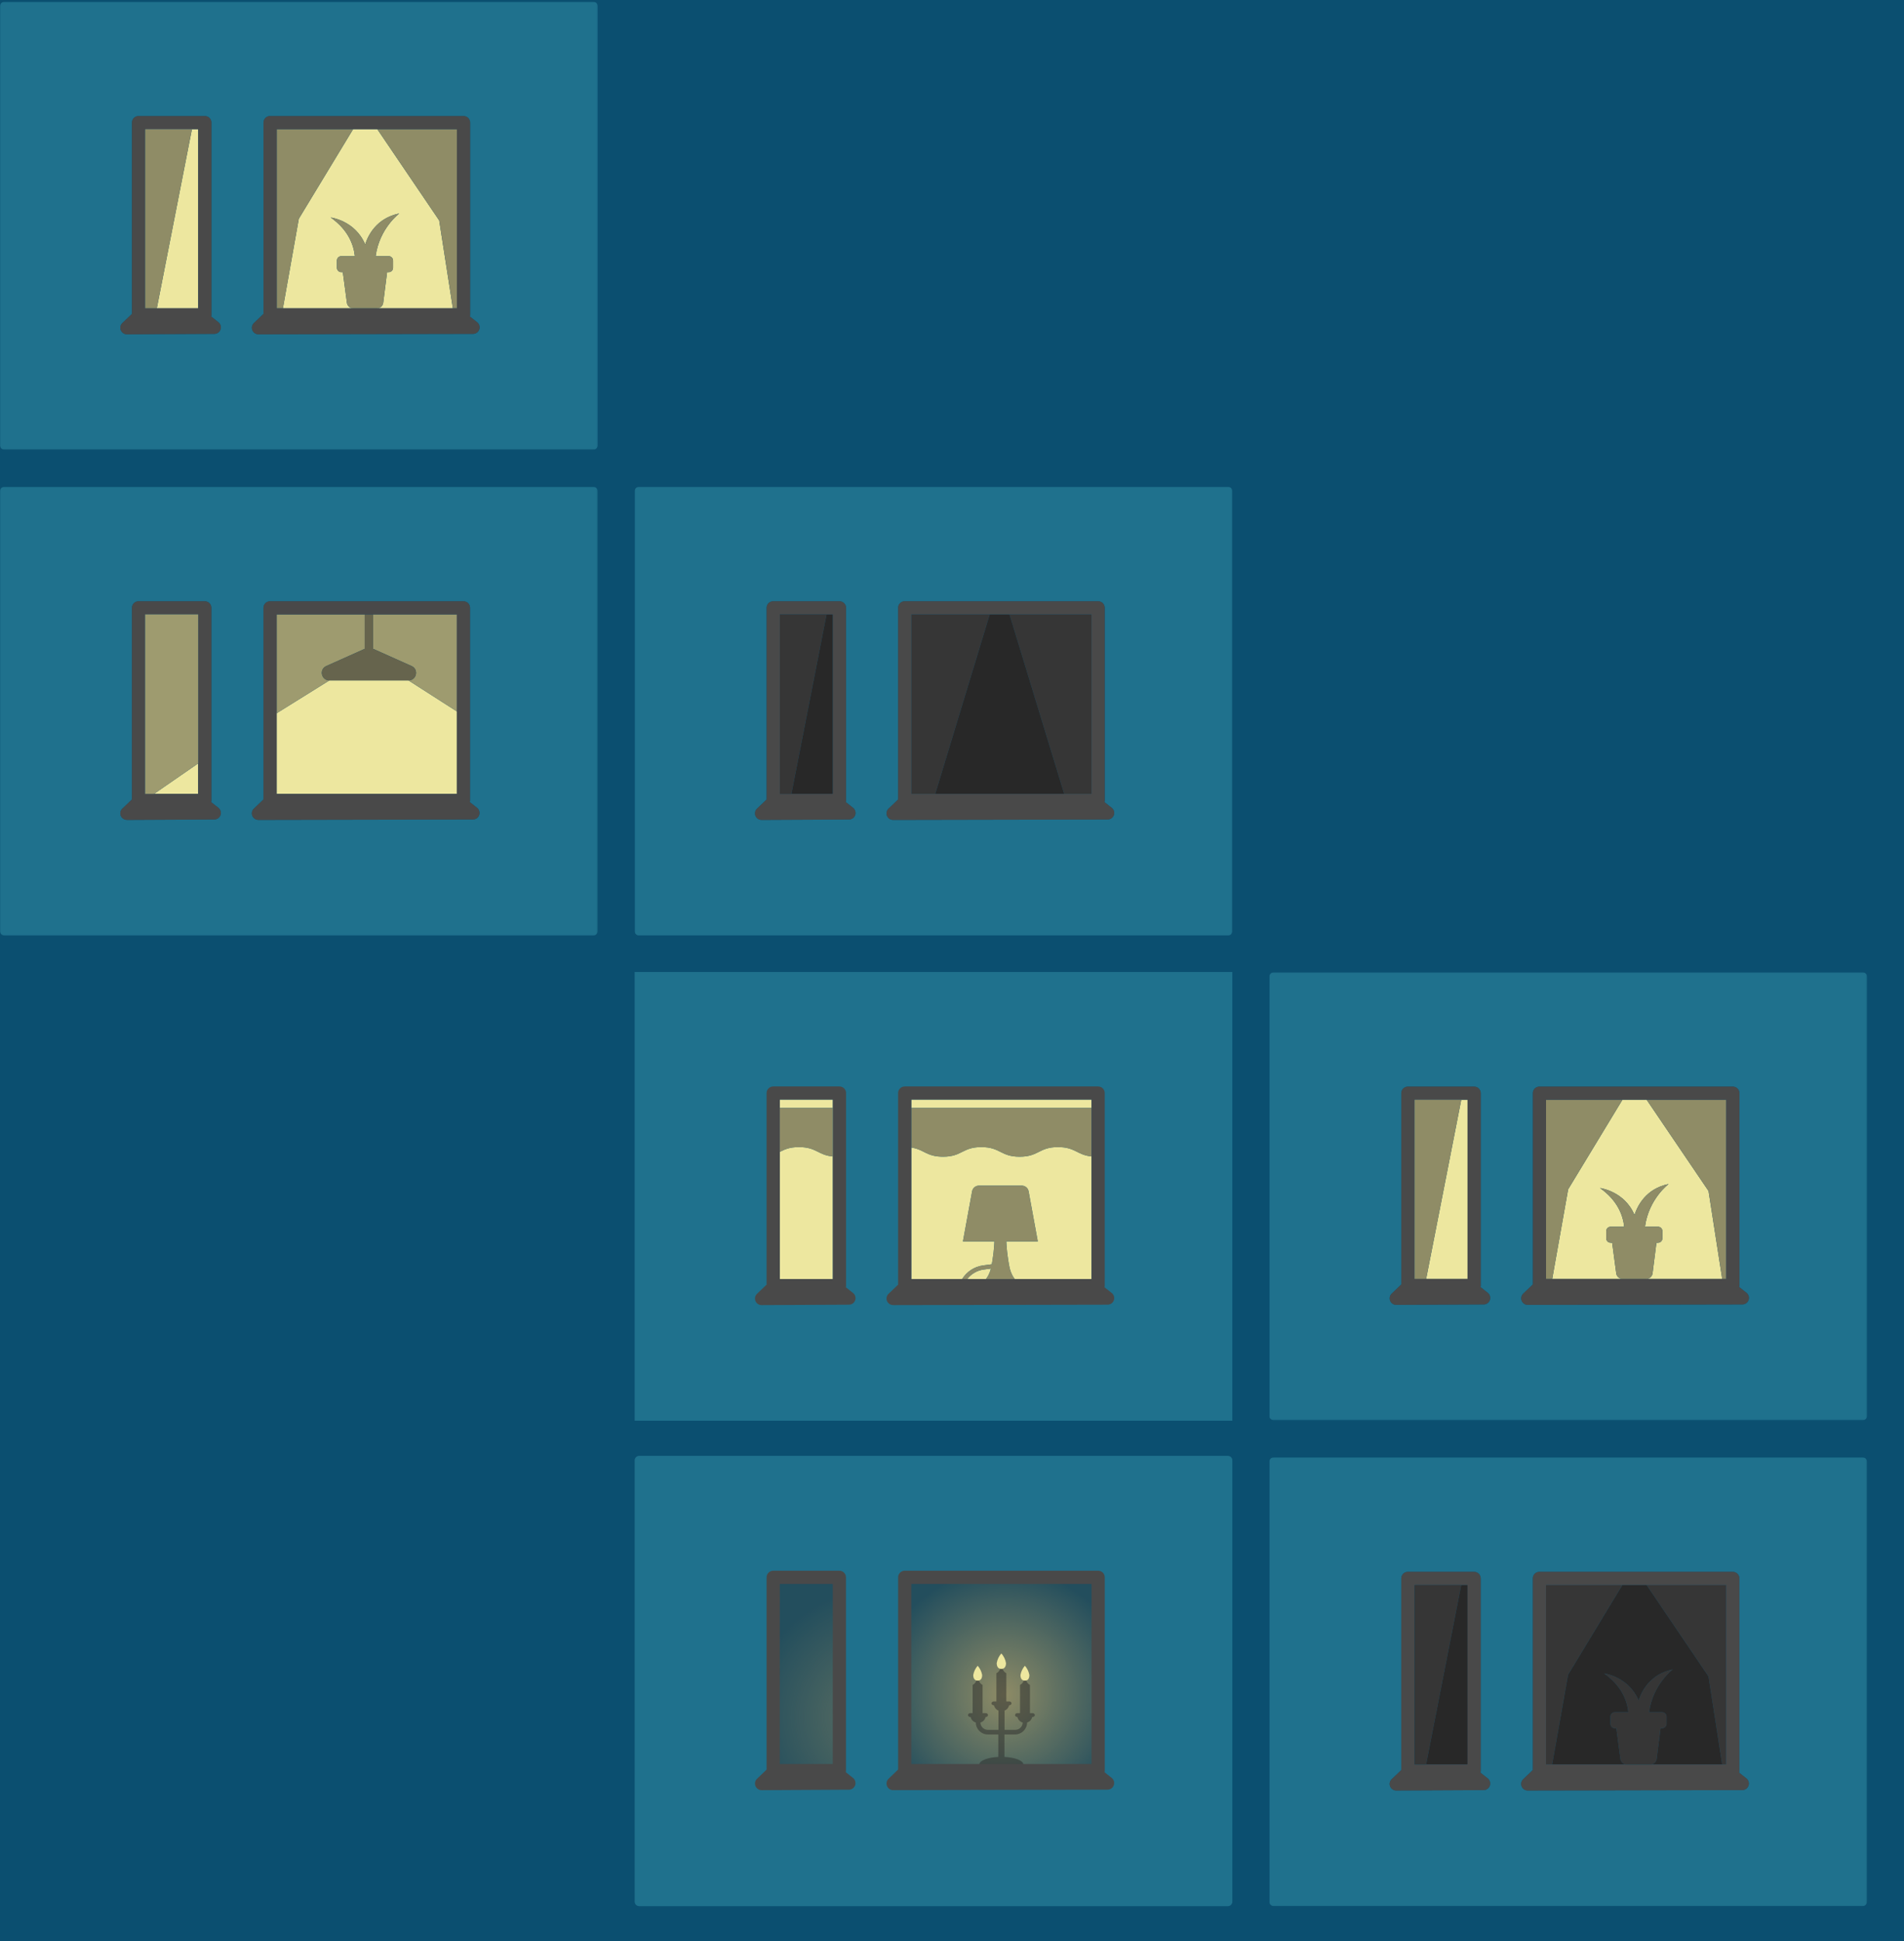 <svg xmlns="http://www.w3.org/2000/svg" xmlns:xlink="http://www.w3.org/1999/xlink" width="1401" height="1428" viewBox="0 0 1401 1428">
  <defs>
    <polygon id="windows-a" points="0 .736 439.832 .736 439.832 330.343 0 330.343"/>
    <polygon id="windows-c" points="0 .737 439.832 .737 439.832 330.342 0 330.342"/>
    <polygon id="windows-e" points="0 .736 439.832 .736 439.832 330.343 0 330.343"/>
    <polygon id="windows-g" points="0 .737 439.832 .737 439.832 330.342 0 330.342"/>
    <polygon id="windows-i" points="0 .738 439.775 .738 439.775 330.947 0 330.947"/>
    <polygon id="windows-k" points="0 .738 439.766 .738 439.766 330.936 0 330.936"/>
    <polygon id="windows-m" points="0 .738 439.782 .738 439.782 330.842 0 330.842"/>
    <polygon id="windows-n" points="0 331.143 439.782 331.143 439.782 1.04 0 1.04"/>
    <polygon id="windows-p" points="0 .739 439.782 .739 439.782 330.972 0 330.972"/>
    <radialGradient id="windows-r" cx="51.737%" cy="60.718%" r="65.317%" fx="51.737%" fy="60.718%" gradientTransform="matrix(0 1 -.999 0 1.124 .09)">
      <stop offset="0%" stop-color="#EDE79F"/>
      <stop offset="100%" stop-color="#EDE79F" stop-opacity="0"/>
    </radialGradient>
    <radialGradient id="windows-s" cx="157.675%" cy="71.008%" r="188.759%" fx="157.675%" fy="71.008%" gradientTransform="matrix(0 -.348 1 0 .867 1.26)">
      <stop offset="0%" stop-color="#EDE79F" stop-opacity=".54"/>
      <stop offset="100%" stop-color="#EDE79F" stop-opacity="0"/>
    </radialGradient>
  </defs>
  <g fill="none" fill-rule="evenodd">
    <rect width="1401" height="1428" fill="#0B4F70"/>
    <g transform="translate(0 .513)">
      <mask id="windows-b" fill="#fff">
        <use xlink:href="#windows-a"/>
      </mask>
      <path fill="#0B4F70" d="M-0.001,4.021 C-0.001,3.159 0.353,2.315 0.972,1.697 C1.59,1.085 2.437,0.736 3.314,0.736 L436.524,0.736 C437.395,0.736 438.25,1.085 438.866,1.697 C439.478,2.315 439.835,3.159 439.835,4.021 L439.835,327.054 C439.835,327.931 439.484,328.757 438.866,329.381 C438.238,329.999 437.41,330.345 436.524,330.345 L3.314,330.345 C2.437,330.345 1.59,329.99 0.972,329.381 C0.353,328.769 -0.001,327.922 -0.001,327.054 L-0.001,4.021 Z" mask="url(#windows-b)"/>
    </g>
    <g transform="translate(0 .513)">
      <mask id="windows-d" fill="#fff">
        <use xlink:href="#windows-c"/>
      </mask>
      <path fill="#1F718D" d="M90.04,237.115 L97.087,230.419 L97.087,89.663 C97.087,88.39 97.607,87.152 98.511,86.246 C99.419,85.35 100.665,84.836 101.946,84.836 L150.705,84.836 C151.985,84.836 153.241,85.35 154.142,86.246 C155.044,87.152 155.567,88.39 155.567,89.663 L155.567,231.147 C155.567,231.554 155.496,231.952 155.392,232.34 L160.694,236.506 C162.313,237.782 162.943,239.923 162.273,241.868 C161.599,243.811 159.771,245.111 157.703,245.12 L93.425,245.432 C91.428,245.441 89.643,244.251 88.895,242.413 C88.15,240.574 88.599,238.482 90.04,237.115 L90.04,237.115 Z M351.054,236.506 C352.679,237.779 353.313,239.929 352.633,241.874 C351.956,243.817 350.122,245.117 348.054,245.12 L190.196,245.432 C188.217,245.438 186.417,244.23 185.678,242.407 C184.943,240.581 185.395,238.473 186.829,237.115 L193.876,230.413 L193.876,89.663 C193.876,88.39 194.393,87.152 195.295,86.246 C196.203,85.35 197.449,84.836 198.732,84.836 L341.072,84.836 C342.355,84.836 343.601,85.35 344.503,86.246 C345.411,87.152 345.928,88.39 345.928,89.663 L345.928,231.147 C345.928,231.554 345.857,231.952 345.758,232.34 L351.054,236.506 Z M3.313,330.342 L436.526,330.342 C437.409,330.342 438.237,329.999 438.865,329.382 C439.486,328.758 439.834,327.932 439.834,327.054 L439.834,4.022 C439.834,3.159 439.48,2.315 438.865,1.697 C438.249,1.085 437.394,0.737 436.526,0.737 L3.313,0.737 C2.436,0.737 1.589,1.085 0.974,1.697 C0.352,2.315 -0.002,3.159 -0.002,4.022 L-0.002,327.054 C-0.002,327.919 0.352,328.77 0.974,329.382 C1.589,329.99 2.436,330.342 3.313,330.342 L3.313,330.342 Z" mask="url(#windows-d)"/>
    </g>
    <path fill="#EDE79F" d="M208.148,226.826 L259.271,226.826 C257.234,226.496 255.508,224.765 255.268,222.709 L252.261,200.219 L251.144,200.219 C249.369,200.219 247.922,198.784 247.922,197.01 L247.922,191.657 C247.922,189.892 249.369,188.449 251.144,188.449 L261.121,188.449 C260.219,179.869 256.123,169.056 243.352,160.008 C243.352,160.008 261.287,162.183 268.703,179.85 C270.845,173.121 277.012,160.483 293.78,157.035 C293.78,157.035 279.117,168.004 276.393,188.449 L285.985,188.449 C287.767,188.449 289.213,189.892 289.213,191.657 L289.213,197.01 C289.213,198.784 287.767,200.219 285.985,200.219 L284.828,200.219 L281.978,222.703 C281.751,224.765 280.021,226.493 277.993,226.826 L333.231,226.826 L323.183,162.171 L277.624,95.001 L259.834,95.001 L219.864,160.917 L208.148,226.826 Z"/>
    <polygon fill="#8F8C66" points="219.862 160.918 259.833 95.002 203.593 95.002 203.593 226.827 208.147 226.827"/>
    <polygon fill="#8F8C66" points="333.232 226.826 336.214 226.826 336.214 95.001 277.625 95.001 323.181 162.171"/>
    <path fill="#494949" d="M203.592,95.002 L259.833,95.002 L277.626,95.002 L336.214,95.002 L336.214,226.827 L333.232,226.827 L277.995,226.827 C277.761,226.864 277.524,226.885 277.284,226.885 L259.984,226.885 C259.744,226.885 259.507,226.864 259.273,226.827 L208.147,226.827 L203.592,226.827 L203.592,95.002 Z M345.929,90.176 C345.929,88.903 345.412,87.664 344.504,86.759 C343.603,85.863 342.356,85.349 341.073,85.349 L198.733,85.349 C197.45,85.349 196.204,85.863 195.296,86.759 C194.395,87.664 193.878,88.903 193.878,90.176 L193.878,230.926 L186.831,237.628 C185.397,238.986 184.941,241.093 185.68,242.919 C186.418,244.742 188.218,245.95 190.194,245.944 L348.052,245.632 C350.12,245.629 351.957,244.329 352.634,242.387 C353.311,240.442 352.677,238.291 351.056,237.019 L345.757,232.853 C345.855,232.461 345.929,232.067 345.929,231.66 L345.929,90.176 Z"/>
    <polygon fill="#EDE79F" points="106.854 95.218 141.184 95.218 115.368 226.825 145.852 226.825 145.852 95.003 106.801 95.003 106.801 226.825 106.854 226.825"/>
    <path fill="#494949" d="M106.803,95.002 L145.85,95.002 L145.85,226.827 L115.367,226.827 L115.354,226.885 L106.855,226.885 L106.855,226.827 L106.803,226.827 L106.803,95.002 Z M93.423,245.944 L157.704,245.632 C159.772,245.623 161.6,244.323 162.27,242.381 C162.944,240.436 162.314,238.294 160.695,237.019 L155.393,232.853 C155.494,232.461 155.568,232.067 155.568,231.66 L155.568,90.176 C155.568,88.903 155.045,87.664 154.143,86.759 C153.242,85.863 151.986,85.349 150.706,85.349 L101.947,85.349 C100.666,85.349 99.42,85.863 98.512,86.759 C97.608,87.664 97.088,88.903 97.088,90.176 L97.088,230.929 L90.041,237.628 C88.6,238.995 88.148,241.087 88.896,242.925 C89.644,244.764 91.428,245.954 93.423,245.944 L93.423,245.944 Z"/>
    <path fill="#8F8C66" d="M281.979,222.704 L284.829,200.216 L285.986,200.216 C287.767,200.216 289.214,198.785 289.214,197.011 L289.214,191.658 C289.214,189.89 287.767,188.449 285.986,188.449 L276.394,188.449 C279.114,168.002 293.78,157.033 293.78,157.033 C277.012,160.48 270.846,173.122 268.704,179.848 C261.284,162.184 243.353,160.009 243.353,160.009 C256.124,169.057 260.22,179.87 261.121,188.449 L251.142,188.449 C249.366,188.449 247.923,189.89 247.923,191.658 L247.923,197.011 C247.923,198.785 249.366,200.216 251.142,200.216 L252.262,200.216 L255.265,222.71 C255.505,224.766 257.235,226.494 259.272,226.827 L277.994,226.827 C280.022,226.491 281.751,224.766 281.979,222.704"/>
    <path fill="#393939" d="M259.984,226.886 L277.285,226.886 C277.525,226.886 277.759,226.865 277.996,226.825 L259.273,226.825 C259.507,226.865 259.744,226.886 259.984,226.886"/>
    <polygon fill="#8F8C66" points="106.854 95.218 106.854 226.825 115.368 226.825 141.184 95.218"/>
    <polygon fill="#393939" points="106.854 226.886 115.356 226.886 115.368 226.825 106.854 226.825"/>
    <g transform="translate(934 714)">
      <g transform="translate(0 .513)">
        <mask id="windows-f" fill="#fff">
          <use xlink:href="#windows-e"/>
        </mask>
        <path fill="#0B4F70" d="M-0.001,4.021 C-0.001,3.159 0.353,2.315 0.972,1.697 C1.59,1.085 2.437,0.736 3.314,0.736 L436.524,0.736 C437.395,0.736 438.25,1.085 438.866,1.697 C439.478,2.315 439.835,3.159 439.835,4.021 L439.835,327.054 C439.835,327.931 439.484,328.757 438.866,329.381 C438.238,329.999 437.41,330.345 436.524,330.345 L3.314,330.345 C2.437,330.345 1.59,329.99 0.972,329.381 C0.353,328.769 -0.001,327.922 -0.001,327.054 L-0.001,4.021 Z" mask="url(#windows-f)"/>
      </g>
      <g transform="translate(0 .513)">
        <mask id="windows-h" fill="#fff">
          <use xlink:href="#windows-g"/>
        </mask>
        <path fill="#1F718D" d="M90.04,237.115 L97.087,230.419 L97.087,89.663 C97.087,88.39 97.607,87.152 98.511,86.246 C99.419,85.35 100.665,84.836 101.946,84.836 L150.705,84.836 C151.985,84.836 153.241,85.35 154.142,86.246 C155.044,87.152 155.567,88.39 155.567,89.663 L155.567,231.147 C155.567,231.554 155.496,231.952 155.392,232.34 L160.694,236.506 C162.313,237.782 162.943,239.923 162.273,241.868 C161.599,243.811 159.771,245.111 157.703,245.12 L93.425,245.432 C91.428,245.441 89.643,244.251 88.895,242.413 C88.15,240.574 88.599,238.482 90.04,237.115 L90.04,237.115 Z M351.054,236.506 C352.679,237.779 353.313,239.929 352.633,241.874 C351.956,243.817 350.122,245.117 348.054,245.12 L190.196,245.432 C188.217,245.438 186.417,244.23 185.678,242.407 C184.943,240.581 185.395,238.473 186.829,237.115 L193.876,230.413 L193.876,89.663 C193.876,88.39 194.393,87.152 195.295,86.246 C196.203,85.35 197.449,84.836 198.732,84.836 L341.072,84.836 C342.355,84.836 343.601,85.35 344.503,86.246 C345.411,87.152 345.928,88.39 345.928,89.663 L345.928,231.147 C345.928,231.554 345.857,231.952 345.758,232.34 L351.054,236.506 Z M3.313,330.342 L436.526,330.342 C437.409,330.342 438.237,329.999 438.865,329.382 C439.486,328.758 439.834,327.932 439.834,327.054 L439.834,4.022 C439.834,3.159 439.48,2.315 438.865,1.697 C438.249,1.085 437.394,0.737 436.526,0.737 L3.313,0.737 C2.436,0.737 1.589,1.085 0.974,1.697 C0.352,2.315 -0.002,3.159 -0.002,4.022 L-0.002,327.054 C-0.002,327.919 0.352,328.77 0.974,329.382 C1.589,329.99 2.436,330.342 3.313,330.342 L3.313,330.342 Z" mask="url(#windows-h)"/>
      </g>
      <path fill="#EDE79F" d="M208.148,226.826 L259.271,226.826 C257.234,226.496 255.508,224.765 255.268,222.709 L252.261,200.219 L251.144,200.219 C249.369,200.219 247.922,198.784 247.922,197.01 L247.922,191.657 C247.922,189.892 249.369,188.449 251.144,188.449 L261.121,188.449 C260.219,179.869 256.123,169.056 243.352,160.008 C243.352,160.008 261.287,162.183 268.703,179.85 C270.845,173.121 277.012,160.483 293.78,157.035 C293.78,157.035 279.117,168.004 276.393,188.449 L285.985,188.449 C287.767,188.449 289.213,189.892 289.213,191.657 L289.213,197.01 C289.213,198.784 287.767,200.219 285.985,200.219 L284.828,200.219 L281.978,222.703 C281.751,224.765 280.021,226.493 277.993,226.826 L333.231,226.826 L323.183,162.171 L277.624,95.001 L259.834,95.001 L219.864,160.917 L208.148,226.826 Z"/>
      <polygon fill="#8F8C66" points="219.862 160.918 259.833 95.002 203.593 95.002 203.593 226.827 208.147 226.827"/>
      <polygon fill="#8F8C66" points="333.232 226.826 336.214 226.826 336.214 95.001 277.625 95.001 323.181 162.171"/>
      <path fill="#494949" d="M203.592,95.002 L259.833,95.002 L277.626,95.002 L336.214,95.002 L336.214,226.827 L333.232,226.827 L277.995,226.827 C277.761,226.864 277.524,226.885 277.284,226.885 L259.984,226.885 C259.744,226.885 259.507,226.864 259.273,226.827 L208.147,226.827 L203.592,226.827 L203.592,95.002 Z M345.929,90.176 C345.929,88.903 345.412,87.664 344.504,86.759 C343.603,85.863 342.356,85.349 341.073,85.349 L198.733,85.349 C197.45,85.349 196.204,85.863 195.296,86.759 C194.395,87.664 193.878,88.903 193.878,90.176 L193.878,230.926 L186.831,237.628 C185.397,238.986 184.941,241.093 185.68,242.919 C186.418,244.742 188.218,245.95 190.194,245.944 L348.052,245.632 C350.12,245.629 351.957,244.329 352.634,242.387 C353.311,240.442 352.677,238.291 351.056,237.019 L345.757,232.853 C345.855,232.461 345.929,232.067 345.929,231.66 L345.929,90.176 Z"/>
      <polygon fill="#EDE79F" points="106.854 95.218 141.184 95.218 115.368 226.825 145.852 226.825 145.852 95.003 106.801 95.003 106.801 226.825 106.854 226.825"/>
      <path fill="#494949" d="M106.803,95.002 L145.85,95.002 L145.85,226.827 L115.367,226.827 L115.354,226.885 L106.855,226.885 L106.855,226.827 L106.803,226.827 L106.803,95.002 Z M93.423,245.944 L157.704,245.632 C159.772,245.623 161.6,244.323 162.27,242.381 C162.944,240.436 162.314,238.294 160.695,237.019 L155.393,232.853 C155.494,232.461 155.568,232.067 155.568,231.66 L155.568,90.176 C155.568,88.903 155.045,87.664 154.143,86.759 C153.242,85.863 151.986,85.349 150.706,85.349 L101.947,85.349 C100.666,85.349 99.42,85.863 98.512,86.759 C97.608,87.664 97.088,88.903 97.088,90.176 L97.088,230.929 L90.041,237.628 C88.6,238.995 88.148,241.087 88.896,242.925 C89.644,244.764 91.428,245.954 93.423,245.944 L93.423,245.944 Z"/>
      <path fill="#8F8C66" d="M281.979,222.704 L284.829,200.216 L285.986,200.216 C287.767,200.216 289.214,198.785 289.214,197.011 L289.214,191.658 C289.214,189.89 287.767,188.449 285.986,188.449 L276.394,188.449 C279.114,168.002 293.78,157.033 293.78,157.033 C277.012,160.48 270.846,173.122 268.704,179.848 C261.284,162.184 243.353,160.009 243.353,160.009 C256.124,169.057 260.22,179.87 261.121,188.449 L251.142,188.449 C249.366,188.449 247.923,189.89 247.923,191.658 L247.923,197.011 C247.923,198.785 249.366,200.216 251.142,200.216 L252.262,200.216 L255.265,222.71 C255.505,224.766 257.235,226.494 259.272,226.827 L277.994,226.827 C280.022,226.491 281.751,224.766 281.979,222.704"/>
      <path fill="#393939" d="M259.984,226.886 L277.285,226.886 C277.525,226.886 277.759,226.865 277.996,226.825 L259.273,226.825 C259.507,226.865 259.744,226.886 259.984,226.886"/>
      <polygon fill="#8F8C66" points="106.854 95.218 106.854 226.825 115.368 226.825 141.184 95.218"/>
      <polygon fill="#393939" points="106.854 226.886 115.356 226.886 115.368 226.825 106.854 226.825"/>
    </g>
    <g transform="translate(934 1071)">
      <g transform="translate(0 .317)">
        <mask id="windows-j" fill="#fff">
          <use xlink:href="#windows-i"/>
        </mask>
        <path fill="#1F718D" d="M90.028,237.549 L97.074,230.842 L97.074,89.827 C97.074,88.552 97.591,87.311 98.492,86.404 C99.4,85.506 100.646,84.992 101.929,84.992 L150.689,84.992 C151.969,84.992 153.215,85.506 154.126,86.404 C155.028,87.311 155.542,88.552 155.542,89.827 L155.542,231.571 C155.542,231.982 155.474,232.38 155.372,232.766 L160.671,236.94 C162.292,238.214 162.923,240.362 162.252,242.311 C161.578,244.257 159.751,245.56 157.683,245.569 L93.412,245.881 C91.415,245.891 89.631,244.699 88.883,242.857 C88.135,241.015 88.588,238.919 90.028,237.549 L90.028,237.549 Z M351.012,236.94 C352.634,238.217 353.268,240.372 352.588,242.318 C351.911,244.263 350.077,245.566 348.009,245.569 L190.172,245.881 C188.191,245.884 186.394,244.677 185.655,242.848 C184.92,241.021 185.372,238.91 186.806,237.549 L193.849,230.842 L193.849,89.827 C193.849,88.552 194.363,87.311 195.274,86.404 C196.175,85.506 197.428,84.992 198.702,84.992 L341.028,84.992 C342.308,84.992 343.554,85.506 344.462,86.404 C345.363,87.311 345.88,88.552 345.88,89.827 L345.88,231.571 C345.88,231.982 345.815,232.38 345.714,232.766 L351.012,236.94 Z M3.305,330.947 L436.471,330.947 C437.351,330.947 438.178,330.604 438.809,329.985 C439.437,329.36 439.775,328.532 439.775,327.653 L439.775,4.029 C439.775,3.165 439.428,2.319 438.809,1.7 C438.194,1.087 437.338,0.738 436.471,0.738 L3.305,0.738 C2.437,0.738 1.588,1.087 0.966,1.7 C0.351,2.319 0,3.165 0,4.029 L0,327.653 C0,328.52 0.351,329.372 0.966,329.985 C1.588,330.595 2.437,330.947 3.305,330.947 L3.305,330.947 Z" mask="url(#windows-j)"/>
      </g>
      <path fill="#282828" d="M208.123,227.045 L262.314,227.045 C260.277,226.714 258.55,224.98 258.314,222.921 L255.31,200.388 L254.194,200.388 C252.409,200.388 250.966,198.951 250.966,197.174 L250.966,191.811 C250.966,190.043 252.409,188.597 254.194,188.597 L264.163,188.597 C263.267,180.002 259.163,169.169 246.403,160.105 C246.403,160.105 264.326,162.284 271.741,179.983 C273.883,173.242 280.058,160.58 296.815,157.126 C296.815,157.126 282.16,168.115 279.43,188.597 L289.021,188.597 C290.806,188.597 292.249,190.043 292.249,191.811 L292.249,197.174 C292.249,198.951 290.806,200.388 289.021,200.388 L287.864,200.388 L285.015,222.914 C284.787,224.98 283.064,226.711 281.034,227.045 L333.19,227.045 L323.147,162.271 L277.587,94.979 L259.806,94.979 L219.834,161.015 L208.123,227.045 Z"/>
      <polygon fill="#363636" points="219.833 161.016 259.805 94.979 203.565 94.979 203.565 227.046 208.122 227.046"/>
      <polygon fill="#363636" points="333.192 227.045 336.174 227.045 336.167 94.979 277.589 94.979 323.146 162.271"/>
      <path fill="#494949" d="M203.564,94.979 L259.804,94.979 L277.589,94.979 L336.167,94.979 L336.174,227.046 L333.192,227.046 L281.035,227.046 C280.801,227.083 280.561,227.104 280.324,227.104 L263.023,227.104 C262.786,227.104 262.546,227.083 262.315,227.046 L208.121,227.046 L203.564,227.046 L203.564,94.979 Z M345.881,90.144 C345.881,88.869 345.364,87.628 344.463,86.721 C343.555,85.823 342.309,85.308 341.029,85.308 L198.703,85.308 C197.429,85.308 196.177,85.823 195.275,86.721 C194.364,87.628 193.85,88.869 193.85,90.144 L193.85,231.155 L186.807,237.866 C185.374,239.227 184.918,241.338 185.657,243.164 C186.395,244.994 188.192,246.201 190.17,246.198 L348.007,245.886 C350.075,245.882 351.912,244.58 352.589,242.634 C353.266,240.688 352.632,238.534 351.014,237.256 L345.712,233.083 C345.814,232.694 345.881,232.298 345.881,231.888 L345.881,90.144 Z"/>
      <polygon fill="#282828" points="106.837 95.195 141.169 95.195 115.347 227.044 145.834 227.044 145.827 94.981 106.781 94.981 106.781 227.044 106.837 227.044"/>
      <path fill="#494949" d="M106.782,94.979 L145.826,94.979 L145.832,227.046 L115.346,227.046 L115.333,227.104 L106.838,227.104 L106.838,227.046 L106.782,227.046 L106.782,94.979 Z M93.41,246.198 L157.684,245.886 C159.752,245.876 161.579,244.574 162.25,242.628 C162.924,240.679 162.293,238.531 160.672,237.256 L155.373,233.083 C155.472,232.694 155.542,232.298 155.542,231.888 L155.542,90.144 C155.542,88.869 155.029,87.628 154.127,86.721 C153.216,85.823 151.97,85.308 150.69,85.308 L101.93,85.308 C100.647,85.308 99.401,85.823 98.493,86.721 C97.592,87.628 97.075,88.869 97.075,90.144 L97.075,231.155 L90.029,237.866 C88.589,239.236 88.133,241.332 88.884,243.174 C89.632,245.015 91.416,246.207 93.41,246.198 L93.41,246.198 Z"/>
      <path fill="#363636" d="M285.016,222.915 L287.865,200.386 L289.022,200.386 C290.806,200.386 292.25,198.952 292.25,197.175 L292.25,191.812 C292.25,190.041 290.806,188.598 289.022,188.598 L279.431,188.598 C282.16,168.113 296.816,157.124 296.816,157.124 C280.059,160.578 273.883,173.243 271.742,179.981 C264.323,162.284 246.403,160.106 246.403,160.106 C259.163,169.17 263.268,180.002 264.163,188.598 L254.191,188.598 C252.406,188.598 250.966,190.041 250.966,191.812 L250.966,197.175 C250.966,198.952 252.406,200.386 254.191,200.386 L255.311,200.386 L258.314,222.921 C258.548,224.981 260.277,226.712 262.314,227.046 L281.034,227.046 C283.065,226.709 284.788,224.981 285.016,222.915"/>
      <path fill="#4C4C4C" d="M263.024,227.105 L280.325,227.105 C280.562,227.105 280.799,227.083 281.036,227.044 L262.316,227.044 C262.547,227.083 262.787,227.105 263.024,227.105"/>
      <polygon fill="#363636" points="106.837 95.195 106.837 227.044 115.347 227.044 141.169 95.195"/>
      <polygon fill="#4C4C4C" points="106.837 227.105 115.335 227.105 115.347 227.044 106.837 227.044"/>
    </g>
    <g transform="translate(0 357)">
      <path fill="#0B4F70" d="M90.675 245.363C90.417 245.188 90.204 244.956 89.98 244.735 90.204 244.956 90.417 245.188 90.675 245.363M91.961 245.974C91.659 245.882 91.395 245.722 91.127 245.578 91.395 245.722 91.659 245.882 91.961 245.974M89.623 244.409C89.319 244.038 89.066 243.618 88.879 243.162 89.066 243.618 89.319 244.038 89.623 244.409M93.391 246.186C93.397 246.186 93.404 246.183 93.407 246.183 93.062 246.186 92.736 246.107 92.407 246.039 92.73 246.107 93.053 246.186 93.391 246.186"/>
      <g transform="translate(0 .308)">
        <mask id="windows-l" fill="#fff">
          <use xlink:href="#windows-k"/>
        </mask>
        <path fill="#1F718D" d="M90.029,237.542 L97.069,230.837 L97.069,89.827 C97.069,88.553 97.589,87.309 98.493,86.408 C99.398,85.507 100.647,84.992 101.927,84.992 L150.686,84.992 C151.966,84.992 153.215,85.507 154.12,86.408 C155.024,87.309 155.541,88.553 155.541,89.827 L155.541,231.56 C155.541,231.974 155.474,232.372 155.372,232.765 L160.667,236.938 C162.286,238.213 162.92,240.361 162.249,242.307 C161.575,244.249 159.747,245.552 157.68,245.564 L93.407,245.876 C93.404,245.876 93.398,245.88 93.392,245.88 C93.05,245.88 92.73,245.797 92.404,245.732 C92.26,245.702 92.103,245.708 91.961,245.665 C91.66,245.573 91.395,245.414 91.124,245.27 C90.98,245.193 90.814,245.147 90.675,245.055 C90.417,244.884 90.204,244.648 89.98,244.427 C89.866,244.311 89.724,244.228 89.623,244.102 C89.321,243.731 89.069,243.312 88.878,242.852 C88.134,241.01 88.586,238.915 90.029,237.542 L90.029,237.542 Z M351.002,236.938 C352.623,238.213 353.257,240.367 352.577,242.313 C351.904,244.255 350.07,245.558 347.999,245.564 L190.165,245.876 C188.184,245.876 186.387,244.672 185.652,242.846 C184.913,241.017 185.368,238.908 186.802,237.542 L193.845,230.834 L193.845,89.827 C193.845,88.553 194.362,87.309 195.267,86.408 C196.171,85.507 197.421,84.992 198.701,84.992 L341.021,84.992 C342.298,84.992 343.55,85.507 344.454,86.408 C345.359,87.309 345.876,88.553 345.876,89.827 L345.876,231.56 C345.876,231.974 345.808,232.372 345.71,232.762 L351.002,236.938 Z M3.305,330.936 L436.462,330.936 C437.342,330.936 438.169,330.59 438.8,329.974 C439.428,329.349 439.766,328.522 439.766,327.645 L439.766,4.029 C439.766,3.165 439.419,2.316 438.8,1.7 C438.185,1.09 437.329,0.738 436.462,0.738 L3.305,0.738 C2.437,0.738 1.588,1.09 0.966,1.7 C0.351,2.316 0,3.165 0,4.029 L0,327.645 C0,328.51 0.351,329.358 0.966,329.974 C1.588,330.584 2.437,330.936 3.305,330.936 L3.305,330.936 Z" mask="url(#windows-l)"/>
      </g>
      <polygon fill="#EDE79F" points="336.163 166.334 300.582 143.539 242.355 143.539 203.556 167.703 203.556 227.033 336.163 227.033"/>
      <polygon fill="#EDE79F" points="145.83 204.574 113.308 227.031 145.83 227.031"/>
      <path fill="#494949" d="M106.783,227.032 L106.783,94.969 L145.826,94.969 L145.829,204.574 L145.829,227.032 L113.306,227.032 L106.783,227.032 Z M89.624,244.409 C89.725,244.535 89.867,244.617 89.981,244.734 C90.202,244.957 90.418,245.19 90.676,245.362 C90.814,245.457 90.978,245.5 91.125,245.579 C91.396,245.724 91.661,245.88 91.962,245.975 C92.104,246.015 92.257,246.008 92.405,246.039 C92.737,246.107 93.061,246.186 93.405,246.183 L157.681,245.871 C159.748,245.861 161.576,244.559 162.247,242.613 C162.921,240.668 162.287,238.519 160.668,237.245 L155.373,233.074 C155.472,232.682 155.542,232.281 155.542,231.867 L155.542,90.134 C155.542,88.859 155.025,87.615 154.121,86.714 C153.216,85.813 151.967,85.299 150.687,85.299 L101.928,85.299 C100.648,85.299 99.399,85.813 98.494,86.714 C97.59,87.615 97.07,88.859 97.07,90.134 L97.07,231.144 L90.03,237.848 C88.587,239.224 88.131,241.317 88.879,243.162 C89.067,243.618 89.319,244.038 89.624,244.409 L89.624,244.409 Z"/>
      <path fill="#9E9B6F" d="M240.08 132.977L268.39 120.309 268.39 94.971 203.558 94.971 203.558 167.704 242.354 143.536C236.382 143.536 234.631 135.419 240.08 132.977M302.852 132.977C308.301 135.419 306.557 143.536 300.581 143.536L336.162 166.334 336.162 94.971 274.545 94.971 274.545 120.309 302.852 132.977z"/>
      <polygon fill="#9E9B6F" points="145.827 94.97 106.785 94.97 106.785 227.033 113.308 227.033 145.83 204.575"/>
      <path fill="#66644D" d="M240.08,132.977 C234.631,135.419 236.382,143.536 242.354,143.536 L300.58,143.536 C306.556,143.536 308.303,135.419 302.851,132.977 L274.544,120.309 L274.544,94.971 L268.39,94.971 L268.39,120.309 L240.08,132.977 Z"/>
      <path fill="#494949" d="M203.557,167.704 L203.557,94.972 L268.39,94.972 L274.544,94.972 L336.164,94.972 L336.164,166.334 L336.164,227.031 L203.557,227.031 L203.557,167.704 Z M345.877,90.136 C345.877,88.861 345.361,87.614 344.456,86.713 C343.551,85.813 342.299,85.298 341.022,85.298 L198.702,85.298 C197.422,85.298 196.173,85.813 195.268,86.713 C194.364,87.614 193.847,88.861 193.847,90.136 L193.847,231.14 L186.804,237.851 C185.37,239.217 184.912,241.322 185.653,243.155 C186.388,244.981 188.185,246.182 190.164,246.182 L347.997,245.873 C350.068,245.867 351.905,244.564 352.579,242.619 C353.256,240.673 352.622,238.519 351.004,237.244 L345.708,233.07 C345.807,232.681 345.877,232.28 345.877,231.866 L345.877,90.136 Z"/>
    </g>
    <g transform="translate(467 714)">
      <path fill="#0B4F70" d="M188.734 245.886C188.485 245.812 188.27 245.668 188.033 245.555 188.27 245.668 188.485 245.812 188.734 245.886M187.451 245.275C187.223 245.122 187.042 244.914 186.845 244.727 187.042 244.914 187.223 245.122 187.451 245.275M186.397 244.321C186.092 243.95 185.84 243.534 185.655 243.077 185.84 243.534 186.092 243.95 186.397 244.321M190.162 246.101L190.177 246.101C189.9 246.104 189.638 246.027 189.374 245.985 189.635 246.027 189.891 246.101 190.162 246.101"/>
      <use fill="#1F718D" transform="translate(0 .301)" xlink:href="#windows-m"/>
      <mask id="windows-o" fill="#fff">
        <use xlink:href="#windows-n"/>
      </mask>
      <polygon fill="#EDE79F" points="203.566 101.055 336.175 101.055 336.175 94.931 203.566 94.931" mask="url(#windows-o)"/>
      <path fill="#EDE79F" d="M261.339,221.806 C261.641,221.025 261.909,220.168 262.136,219.27 L262.152,219.224 L256.761,219.947 C251.936,220.596 247.589,223.164 244.662,226.959 L258.475,226.959 C258.579,226.833 258.961,226.359 259.466,225.577 C260.032,224.677 260.739,223.375 261.339,221.806" mask="url(#windows-o)"/>
      <path fill="#EDE79F" d="M256.348,216.915 L262.791,216.057 C263.114,214.223 263.438,212.296 263.678,210.366 C263.816,209.324 263.954,208.286 264.09,207.263 C264.188,206.236 264.284,205.229 264.376,204.251 C264.49,203.274 264.533,202.331 264.594,201.439 C264.644,200.658 264.693,200.297 264.711,199.261 L241.539,199.261 L248.299,162.388 C248.742,159.964 250.859,158.212 253.324,158.212 L284.841,158.212 C287.311,158.212 289.428,159.964 289.871,162.388 L296.628,199.261 L283.093,199.261 L273.459,199.261 C273.478,200.297 273.524,200.658 273.576,201.439 C273.634,202.331 273.674,203.274 273.785,204.251 C273.884,205.229 273.979,206.236 274.081,207.263 C274.219,208.286 274.354,209.324 274.49,210.366 C274.751,212.446 275.099,214.529 275.45,216.477 C275.77,218.432 276.222,220.251 276.828,221.807 C277.431,223.373 278.136,224.675 278.705,225.578 C279.213,226.36 279.591,226.831 279.693,226.957 L336.176,226.957 L336.173,136.75 C325.505,135.678 324.296,129.858 311.484,129.858 C297.385,129.858 297.385,136.934 283.287,136.934 C269.185,136.934 269.185,129.858 255.087,129.858 C240.994,129.858 240.994,136.934 226.896,136.934 C214.644,136.934 213.034,131.589 203.567,130.192 L203.567,226.957 L240.942,226.957 C244.29,221.507 249.964,217.77 256.348,216.915" mask="url(#windows-o)"/>
      <polygon fill="#EDE79F" points="106.788 101.055 145.831 101.055 145.831 94.931 106.788 94.931" mask="url(#windows-o)"/>
      <path fill="#EDE79F" d="M145.832,136.775 C134.912,135.776 133.795,129.858 120.884,129.858 C113.841,129.858 110.312,131.622 106.789,133.39 L106.789,226.957 L145.835,226.957 L145.832,136.775 Z" mask="url(#windows-o)"/>
      <path fill="#494949" d="M106.787,133.388 L106.787,101.054 L106.787,94.931 L145.83,94.931 L145.83,101.054 L145.83,136.773 L145.833,226.958 L106.787,226.958 L106.787,133.388 Z M93.412,246.104 L157.686,245.789 C159.753,245.779 161.581,244.477 162.252,242.532 C162.926,240.584 162.295,238.44 160.673,237.162 L155.378,232.996 C155.476,232.604 155.547,232.206 155.547,231.792 L155.547,90.097 C155.547,88.822 155.03,87.579 154.126,86.678 C153.221,85.777 151.972,85.26 150.692,85.26 L101.932,85.26 C100.652,85.26 99.402,85.777 98.498,86.678 C97.593,87.579 97.073,88.822 97.073,90.097 L97.073,231.066 L90.03,237.775 C88.587,239.147 88.135,241.239 88.886,243.084 C89.633,244.922 91.418,246.113 93.412,246.104 L93.412,246.104 Z" mask="url(#windows-o)"/>
      <path fill="#8F8C66" d="M255.086 129.858C269.185 129.858 269.185 136.934 283.286 136.934 297.385 136.934 297.385 129.858 311.483 129.858 324.296 129.858 325.505 135.679 336.176 136.751L336.176 101.057 203.566 101.057 203.566 130.192C213.034 131.589 214.643 136.934 226.896 136.934 240.994 136.934 240.994 129.858 255.086 129.858M145.832 136.775L145.832 101.056 106.789 101.056 106.789 133.39C110.312 131.622 113.841 129.858 120.884 129.858 133.795 129.858 134.912 135.776 145.832 136.775M276.829 221.806C276.223 220.25 275.771 218.431 275.451 216.479 275.1 214.528 274.752 212.445 274.491 210.368 274.352 209.326 274.217 208.285 274.078 207.262 273.98 206.235 273.885 205.228 273.786 204.253 273.675 203.273 273.635 202.333 273.574 201.441 273.525 200.66 273.478 200.299 273.457 199.263L283.094 199.263 296.629 199.263 289.869 162.39C289.429 159.967 287.309 158.211 284.842 158.211L253.322 158.211C250.86 158.211 248.743 159.967 248.3 162.39L241.537 199.263 264.712 199.263C264.694 200.299 264.645 200.66 264.592 201.441 264.534 202.333 264.488 203.273 264.377 204.253 264.285 205.228 264.189 206.235 264.088 207.262 263.952 208.285 263.817 209.326 263.678 210.368 263.435 212.298 263.115 214.222 262.792 216.057L256.349 216.914C249.965 217.772 244.291 221.506 240.943 226.959L244.663 226.959C247.589 223.164 251.937 220.596 256.762 219.947L262.149 219.224 262.137 219.27C261.906 220.168 261.638 221.025 261.34 221.806 260.74 223.375 260.032 224.677 259.463 225.577 258.958 226.359 258.577 226.833 258.475 226.959L279.694 226.959C279.589 226.833 279.211 226.359 278.703 225.577 278.137 224.677 277.429 223.375 276.829 221.806" mask="url(#windows-o)"/>
      <path fill="#494949" d="M203.566,130.193 L203.566,101.055 L203.566,94.931 L336.175,94.931 L336.175,101.055 L336.175,136.752 L336.178,226.958 L279.692,226.958 L258.477,226.958 L244.661,226.958 L240.941,226.958 L203.566,226.958 L203.566,130.193 Z M345.889,90.097 C345.889,88.823 345.372,87.579 344.467,86.678 C343.563,85.778 342.314,85.26 341.034,85.26 L198.71,85.26 C197.43,85.26 196.181,85.778 195.277,86.678 C194.372,87.579 193.852,88.823 193.852,90.097 L193.852,231.066 L186.806,237.775 C185.375,239.135 184.917,241.249 185.655,243.078 C185.84,243.534 186.092,243.951 186.397,244.321 C186.526,244.478 186.701,244.588 186.843,244.729 C187.043,244.913 187.221,245.124 187.452,245.274 C187.627,245.394 187.843,245.458 188.034,245.553 C188.267,245.666 188.486,245.81 188.735,245.887 C188.938,245.948 189.16,245.948 189.375,245.985 C189.64,246.028 189.901,246.104 190.175,246.101 L348.012,245.789 C350.083,245.783 351.92,244.484 352.594,242.539 C353.27,240.593 352.637,238.44 351.018,237.165 L345.72,232.993 C345.818,232.604 345.889,232.206 345.889,231.792 L345.889,90.097 Z" mask="url(#windows-o)"/>
    </g>
    <g transform="translate(467 357)">
      <g transform="translate(0 .29)">
        <mask id="windows-q" fill="#fff">
          <use xlink:href="#windows-p"/>
        </mask>
        <path fill="#1F718D" d="M90.029,237.57 L97.078,230.858 L97.078,89.837 C97.078,88.562 97.595,87.318 98.5,86.417 C99.405,85.516 100.654,84.998 101.934,84.998 L150.691,84.998 C151.971,84.998 153.22,85.516 154.125,86.417 C155.029,87.318 155.546,88.562 155.546,89.837 L155.546,231.588 C155.546,231.995 155.478,232.397 155.374,232.783 L160.675,236.96 C162.294,238.238 162.925,240.383 162.254,242.332 C161.58,244.278 159.752,245.58 157.685,245.59 L93.414,245.902 C91.417,245.911 89.632,244.719 88.885,242.874 C88.14,241.036 88.589,238.943 90.029,237.57 L90.029,237.57 Z M351.014,236.96 C352.638,238.238 353.272,240.392 352.592,242.338 C351.915,244.281 350.082,245.587 348.014,245.59 L190.174,245.902 C188.195,245.905 186.395,244.701 185.657,242.868 C184.922,241.042 185.374,238.93 186.808,237.57 L193.851,230.858 L193.851,89.837 C193.851,88.562 194.371,87.318 195.275,86.417 C196.18,85.516 197.429,84.998 198.709,84.998 L341.032,84.998 C342.312,84.998 343.562,85.516 344.466,86.417 C345.371,87.318 345.888,88.562 345.888,89.837 L345.888,231.588 C345.888,231.995 345.82,232.397 345.718,232.786 L351.014,236.96 Z M3.312,330.974 L436.475,330.974 C437.358,330.974 438.186,330.634 438.814,330.009 C439.435,329.384 439.783,328.556 439.783,327.677 L439.783,4.029 C439.783,3.165 439.429,2.319 438.814,1.7 C438.198,1.087 437.343,0.738 436.475,0.738 L3.312,0.738 C2.435,0.738 1.589,1.087 0.974,1.7 C0.352,2.319 -0.002,3.165 -0.002,4.029 L-0.002,327.677 C-0.002,328.547 0.352,329.396 0.974,330.009 C1.589,330.628 2.435,330.974 3.312,330.974 L3.312,330.974 Z" mask="url(#windows-q)"/>
      </g>
      <polygon fill="#282828" points="261.261 94.962 221.16 227.041 316.052 227.041 275.797 94.962"/>
      <polygon fill="#363636" points="203.566 94.962 203.569 227.041 221.16 227.041 261.261 94.962"/>
      <polygon fill="#363636" points="275.795 94.962 316.051 227.041 336.177 227.041 336.174 94.962"/>
      <polygon fill="#282828" points="106.841 227.04 106.841 95.176 141.167 95.176 115.355 227.04 145.835 227.04 145.832 94.961 106.789 94.961 106.789 227.04"/>
      <path fill="#494949" d="M145.832,94.962 L145.835,227.041 L115.355,227.041 L106.841,227.041 L106.792,227.041 L106.792,94.962 L145.832,94.962 Z M93.413,246.192 L157.687,245.879 C159.752,245.87 161.579,244.568 162.253,242.622 C162.927,240.672 162.296,238.527 160.675,237.249 L155.376,233.072 C155.478,232.683 155.546,232.285 155.546,231.877 L155.546,90.126 C155.546,88.851 155.029,87.607 154.124,86.706 C153.219,85.805 151.97,85.287 150.69,85.287 L101.933,85.287 C100.653,85.287 99.404,85.805 98.499,86.706 C97.595,87.607 97.078,88.851 97.078,90.126 L97.078,231.145 L90.029,237.859 C88.589,239.232 88.139,241.325 88.884,243.164 C89.632,245.009 91.416,246.201 93.413,246.192 L93.413,246.192 Z"/>
      <polygon fill="#363636" points="106.841 95.175 106.841 227.04 115.355 227.04 141.167 95.175"/>
      <path fill="#494949" d="M316.051,227.04 L221.159,227.04 L203.568,227.04 L203.565,94.961 L261.26,94.961 L275.796,94.961 L336.174,94.961 L336.177,227.04 L316.051,227.04 Z M345.888,90.125 C345.888,88.85 345.371,87.606 344.466,86.705 C343.562,85.804 342.313,85.286 341.033,85.286 L198.71,85.286 C197.43,85.286 196.18,85.804 195.276,86.705 C194.371,87.606 193.851,88.85 193.851,90.125 L193.851,231.147 L186.808,237.858 C185.374,239.222 184.922,241.33 185.657,243.16 C186.396,244.99 188.196,246.194 190.174,246.191 L348.014,245.878 C350.082,245.875 351.916,244.573 352.593,242.627 C353.273,240.681 352.639,238.526 351.014,237.248 L345.719,233.078 C345.82,232.685 345.888,232.284 345.888,231.876 L345.888,90.125 Z"/>
    </g>
    <g fill-rule="nonzero" transform="translate(467 1071)">
      <path fill="#1F718D" d="M436.492,-0 L3.323,-0 C2.445,-0.008 1.599,0.335 0.975,0.952 C0.351,1.57 0,2.412 0,3.289 L0,327.942 C0,329.776 1.488,331.262 3.323,331.262 L436.492,331.262 C438.316,331.245 439.785,329.764 439.785,327.942 L439.785,3.289 C439.785,1.473 438.311,-0 436.492,-0"/>
      <rect width="142.308" height="142.176" x="197.908" y="89.363" fill="url(#windows-r)"/>
      <rect width="49.538" height="142.176" x="100.738" y="91.085" fill="url(#windows-s)"/>
      <polyline fill="#494949" points="339.692 234.183 348 240.761 190.154 241.069 197.354 234.183"/>
      <path fill="#494949" d="M190.185,245.926 C188.191,245.918 186.401,244.702 185.662,242.852 C184.918,241.008 185.382,238.897 186.831,237.534 L194,230.648 L199.292,236.15 L338.308,235.874 L342.708,230.34 L351.015,236.919 C352.624,238.214 353.237,240.384 352.544,242.329 C351.852,244.273 350.004,245.568 347.938,245.557 L190.092,245.895 L190.185,245.926 Z"/>
      <polyline fill="#494949" points="149.354 234.183 157.662 240.761 93.385 241.069 100.585 234.183"/>
      <path fill="#494949" d="M93.385,245.926 C91.402,245.921 89.622,244.714 88.884,242.876 C88.147,241.037 88.6,238.936 90.031,237.564 L97.231,230.679 L102.492,236.15 L147.969,235.935 L152.369,230.371 L160.677,236.95 C162.285,238.245 162.898,240.415 162.206,242.359 C161.513,244.304 159.666,245.599 157.6,245.588 L93.323,245.926 L93.385,245.926 Z"/>
      <path fill="#282828" d="M339.692 231.447C325.6 231.447 325.6 233.076 311.508 233.076 297.415 233.076 297.385 231.447 283.292 231.447 269.2 231.447 269.2 233.076 255.108 233.076 241.015 233.076 240.985 231.447 226.892 231.447 212.8 231.447 212.8 233.076 198.708 233.076L198.708 91.054 341.046 91.054M150.246 231.447C145.538 231.447 145.538 233.076 141.015 233.076 136.492 233.076 136.308 231.447 131.631 231.447 126.954 231.447 126.923 233.076 122.215 233.076 117.508 233.076 117.538 231.447 112.831 231.447 108.123 231.447 108.154 233.076 103.6 233.076L103.6 91.054 150.646 91.054" opacity=".48"/>
      <path fill="#494949" d="M150.646,236.396 L101.938,236.396 C100.649,236.396 99.413,235.885 98.501,234.974 C97.589,234.063 97.077,232.827 97.077,231.539 L97.077,89.363 C97.077,86.681 99.254,84.506 101.938,84.506 L150.646,84.506 C151.933,84.506 153.166,85.019 154.073,85.931 C154.98,86.843 155.485,88.078 155.477,89.363 L155.477,231.447 C155.51,232.748 155.016,234.008 154.106,234.94 C153.197,235.871 151.949,236.396 150.646,236.396 Z M106.738,226.713 L145.785,226.713 L145.785,94.22 L106.8,94.22 L106.738,226.713 Z"/>
      <g transform="translate(193.846 84)">
        <path fill="#282828" d="M98.923,105.271 L97.015,105.271 L97.015,84.521 C95.28,83.613 94.122,81.889 93.938,79.94 L92.8,79.94 C92.617,81.889 91.459,83.613 89.723,84.521 L89.723,105.271 L87.815,105.271 C86.929,105.179 86.127,105.803 86,106.685 C86.127,107.566 86.929,108.191 87.815,108.099 L87.815,108.099 C88.215,110.082 89.706,111.666 91.662,112.187 C91.628,115.168 89.199,117.567 86.215,117.567 L78.338,117.567 L78.338,103.396 C80.035,102.739 81.285,101.27 81.662,99.491 L81.662,99.491 C82.555,99.584 83.366,98.964 83.508,98.077 C83.38,97.182 82.56,96.554 81.662,96.663 L79.631,96.663 L79.631,75.913 C77.891,75.01 76.731,73.284 76.554,71.333 L75.385,71.333 C75.196,73.28 74.04,75.001 72.308,75.913 L72.308,96.663 L70.523,96.663 C69.625,96.554 68.804,97.182 68.677,98.077 C68.819,98.964 69.63,99.584 70.523,99.491 L70.523,99.491 C70.899,101.27 72.149,102.739 73.846,103.396 L73.846,117.567 L66,117.567 C63.023,117.551 60.604,115.161 60.554,112.187 C62.49,111.643 63.962,110.067 64.369,108.099 L64.369,108.099 C65.256,108.191 66.057,107.566 66.185,106.685 C66.057,105.803 65.256,105.179 64.369,105.271 L62.154,105.271 L62.154,84.521 C60.414,83.617 59.254,81.891 59.077,79.94 L57.908,79.94 C57.73,81.891 56.571,83.617 54.831,84.521 L54.831,105.271 L53.2,105.271 C52.313,105.179 51.512,105.803 51.385,106.685 C51.512,107.566 52.313,108.191 53.2,108.099 L53.354,108.099 C53.761,110.067 55.233,111.643 57.169,112.187 C57.203,117.053 61.161,120.979 66.031,120.979 L73.723,120.979 L73.723,137.487 C65.846,137.856 59.785,140.192 59.785,143.051 L92.185,143.051 C92.185,140.192 86.031,137.856 78.246,137.487 L78.246,120.979 L86.031,120.979 C90.918,120.979 94.889,117.039 94.923,112.157 C96.831,111.604 98.276,110.042 98.677,108.099 L98.831,108.099 C99.718,108.191 100.519,107.566 100.646,106.685 C100.521,105.841 99.776,105.23 98.923,105.271 L98.923,105.271 Z" opacity=".48"/>
        <path fill="#EDE79F" d="M79.385 68.443C79.385 71.517 77.846 72.747 75.969 72.747 74.092 72.747 72.554 71.579 72.554 68.443 73.01 65.805 74.193 63.347 75.969 61.342 77.746 63.347 78.928 65.805 79.385 68.443zM61.846 77.235C61.846 80.309 60.369 81.354 58.554 81.354 56.738 81.354 55.292 80.248 55.292 77.235 55.727 74.703 56.856 72.341 58.554 70.411 60.264 72.336 61.404 74.699 61.846 77.235zM96.585 77.235C96.585 80.309 95.108 81.354 93.292 81.354 91.477 81.354 90.031 80.248 90.031 77.235 90.465 74.703 91.594 72.341 93.292 70.411 95.003 72.336 96.143 74.699 96.585 77.235L96.585 77.235z"/>
        <path fill="#494949" d="M147.2,152.396 L4.862,152.396 C3.575,152.396 2.342,151.884 1.435,150.972 C0.528,150.06 0.023,148.825 0.031,147.539 L0.031,5.363 C0.023,4.078 0.528,2.843 1.435,1.931 C2.342,1.019 3.575,0.506 4.862,0.506 L147.2,0.506 C149.885,0.506 152.062,2.681 152.062,5.363 L152.062,147.447 C152.086,148.751 151.585,150.01 150.671,150.941 C149.756,151.872 148.506,152.396 147.2,152.396 Z M9.723,142.713 L142.338,142.713 L142.338,10.22 L9.723,10.22 L9.723,142.713 Z"/>
      </g>
    </g>
  </g>
</svg>
